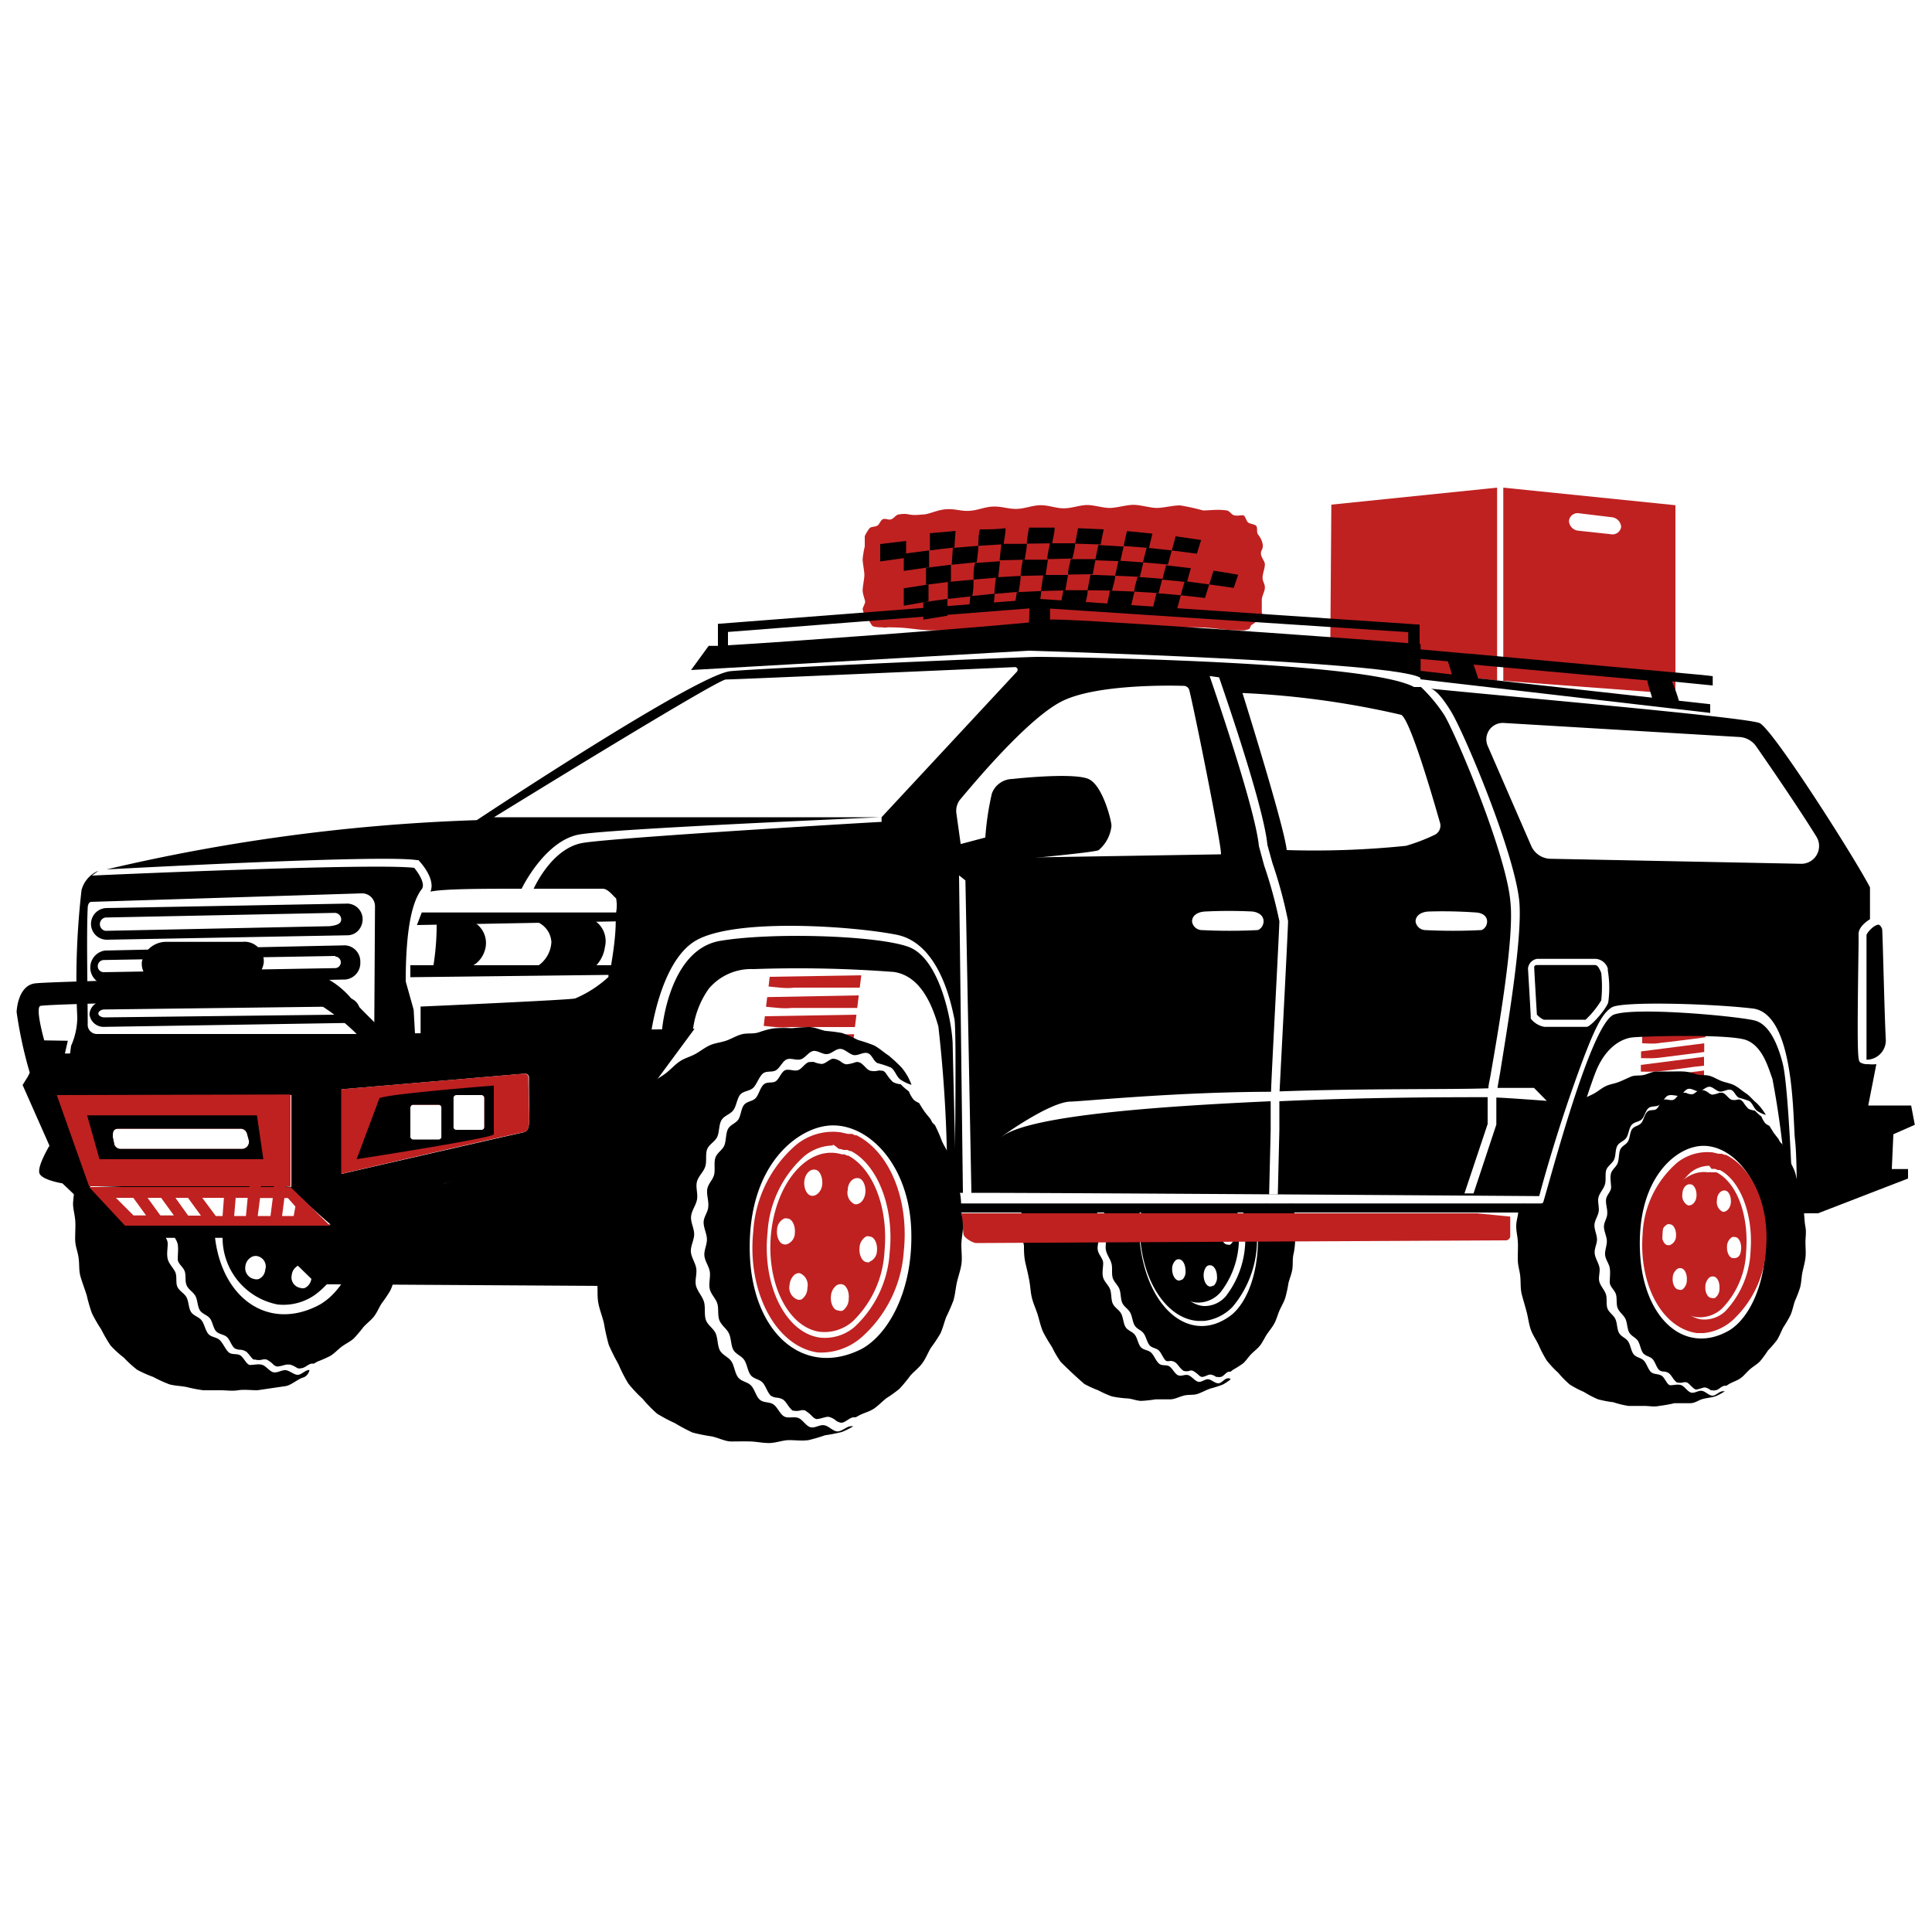 <?xml version="1.0" encoding="UTF-8"?> <svg xmlns="http://www.w3.org/2000/svg" id="Слой_1" data-name="Слой 1" viewBox="0 0 100 100"><defs><style>.cls-1{fill:#bf2121;}</style></defs><path d="M8.46,50.87l3.89.05a1.28,1.28,0,0,0,1.3-1.08h0a1,1,0,0,0-1.11-1.09H8.64a1.28,1.28,0,0,0-1.3,1.05h0A1,1,0,0,0,8.46,50.87Z"></path><path class="cls-1" d="M77.81,25.24v10h0l8.91.67V26.15Zm5.56,2.41-1.66-.18a.53.53,0,0,1-.5-.51.45.45,0,0,1,.54-.39l1.66.2a.54.54,0,0,1,.5.5A.45.45,0,0,1,83.37,27.65Z"></path><polygon class="cls-1" points="68.91 26.12 77.49 25.24 77.49 35.23 68.85 34.17 68.91 26.12"></polygon><path class="cls-1" d="M64.37,32.63c-1.31,0-1.31-.16-2.63-.16s-1.32.16-2.63.16-1.32-.16-2.63-.16-1.32.16-2.64.16-1.31-.16-2.63-.16-1.31.16-2.63.16-1.32-.16-2.63-.16a.68.68,0,0,1-.29,0c-.08,0-.45,0-.52-.09s-.09-.15-.14-.22-.18-.15-.22-.23a2.67,2.67,0,0,1-.13-.4c0-.08.13-.29.13-.38s-.13-.39-.13-.59.09-.6.09-.8-.09-.61-.09-.82a4.59,4.59,0,0,1,.11-.65c0-.14,0-.42,0-.54a2,2,0,0,1,.25-.41c.08-.09.29-.06.41-.14s.15-.28.29-.33.29.07.44,0,.22-.22.36-.24c.6-.1.41.09,1.24,0,.33,0,.72-.23,1.2-.27s.78.11,1.23.08.77-.2,1.21-.22.8.13,1.23.12.79-.18,1.22-.19.8.16,1.22.16.83-.17,1.21-.17.83.16,1.2.15.84-.16,1.2-.16.86.16,1.21.16.86-.14,1.21-.13a11.53,11.53,0,0,1,1.18.26c.37,0,.76-.07,1.21,0,.15,0,.25.21.39.25s.33,0,.46,0,.16.28.27.37.33.08.42.18,0,.33.1.45.35.51.19.8.16.53.16.74-.12.48-.12.69.12.3.12.51-.16.43-.16.65,0,.57,0,.64.11.2.08.27-.22.05-.26.11a2.91,2.91,0,0,1-.33.26c-.07,0-.09.21-.16.22A1.07,1.07,0,0,1,64.37,32.63Z"></path><path class="cls-1" d="M39.41,54.11l.06-.5,4.74-.08-.08.65h-.76c-.88,0-1.75.05-2.63,0C40.31,54.23,39.86,54.15,39.41,54.11Z"></path><path class="cls-1" d="M39.78,51.06l.06-.5,4.74-.08-.08.64-.77,0c-.87,0-1.74,0-2.62,0C40.68,51.18,40.23,51.1,39.78,51.06Z"></path><path class="cls-1" d="M39.85,50l.06-.5,4.73-.08-.07.64-.77,0c-.87,0-1.74.05-2.62,0C40.74,50.16,40.3,50.08,39.85,50Z"></path><path class="cls-1" d="M39.65,52.11l.06-.5,4.74-.09-.08.65-.76,0c-.88,0-1.75,0-2.62,0C40.55,52.22,40.11,52.15,39.65,52.11Z"></path><path class="cls-1" d="M39.53,53.1l.06-.5,4.74-.08-.08.64-.76,0c-.88,0-1.75,0-2.62,0C40.43,53.22,40,53.14,39.53,53.1Z"></path><path class="cls-1" d="M84.93,56.18v-.35l3.27-.42v.46l-.52.06c-.61.08-1.21.17-1.81.23C85.55,56.19,85.24,56.17,84.93,56.18Z"></path><path class="cls-1" d="M85,54v-.35l3.27-.42v.46l-.53.07c-.6.07-1.2.16-1.81.22C85.58,54.05,85.27,54,85,54Z"></path><path class="cls-1" d="M84.94,54.77v-.35L88.21,54v.45l-.53.07-1.81.23C85.57,54.79,85.26,54.77,84.94,54.77Z"></path><path class="cls-1" d="M84.93,55.47v-.35l3.27-.42v.46l-.53.06c-.6.08-1.2.17-1.81.23C85.56,55.48,85.25,55.47,84.93,55.47Z"></path><path d="M90.92,57.09c-.19-.15-.35-.37-.55-.5s-.38-.3-.59-.41-.44-.14-.66-.22-.42-.22-.65-.28-.45,0-.68-.08-.44-.13-.67-.14-.46,0-.69,0-.45,0-.68,0-.45.13-.67.18-.46,0-.67.09-.43.2-.64.28-.45.11-.66.21-.4.27-.6.38-.43.19-.62.32a2.5,2.5,0,0,0-.34.31,3.11,3.11,0,0,1-.22.65l-.21.47c-.08.2-.16.4-.22.6a7.06,7.06,0,0,0-.21.79,1.61,1.61,0,0,0,0,.31,2,2,0,0,1-.42,1.31.93.93,0,0,1-.94,1.05,1.08,1.08,0,0,1-.46-.11,1.15,1.15,0,0,1-.28.09c0,.08,0,.16,0,.24,0,.26-.1.52-.11.79s.06.53.08.8,0,.58,0,.94.1.59.13.92,0,.62.08.93.17.59.25.9.11.61.21.9.28.53.41.81a6.09,6.09,0,0,0,.42.8,5,5,0,0,0,.59.63,5.08,5.08,0,0,0,.61.62,5.53,5.53,0,0,0,.73.38,5,5,0,0,0,.73.38,5.84,5.84,0,0,0,.79.15,4.68,4.68,0,0,0,.78.19c.25,0,.52,0,.8,0s.52.06.79,0a7.72,7.72,0,0,0,.79-.14c.26,0,.53,0,.8,0s.44-.16.67-.22.46-.07.68-.15a2.94,2.94,0,0,0,.46-.25h-.1c-.19,0-.36.23-.54.23s-.36-.22-.55-.25-.38.14-.56.09-.33-.31-.5-.38-.4,0-.57,0-.28-.38-.45-.49-.4-.06-.55-.19-.23-.45-.38-.6-.38-.15-.52-.32-.16-.48-.29-.67-.36-.24-.47-.44-.09-.51-.19-.72-.33-.33-.41-.55,0-.53-.09-.76-.27-.4-.33-.63.06-.52,0-.76-.22-.46-.24-.71.13-.49.12-.73-.15-.51-.13-.75.19-.45.22-.69-.08-.53,0-.76.25-.39.32-.62,0-.54.07-.75.3-.33.4-.53.06-.52.17-.72.35-.24.47-.42.13-.49.27-.66.37-.15.52-.29.2-.45.35-.58.39-.06.56-.16.26-.39.43-.48.39,0,.57,0,.31-.32.5-.36.38.14.56.12.36-.23.54-.23.36.23.54.25.39-.14.57-.09.25.34.42.41a4.68,4.68,0,0,1,.53.17c.17.1.24.39.41.51a1.69,1.69,0,0,0,.45.21A2.82,2.82,0,0,0,90.92,57.09Z"></path><path d="M93.38,62.87c0-.26,0-.53-.07-.79s-.17-.49-.24-.74-.1-.52-.19-.75a7.18,7.18,0,0,0-.34-.68c-.11-.23-.18-.49-.3-.7h0a.43.43,0,0,1-.11-.12.54.54,0,0,1-.07-.13l-.25-.32-.23-.37a.74.74,0,0,1-.21-.13,1.33,1.33,0,0,1-.2-.35,2.1,2.1,0,0,1-.27-.24l-.08-.07a.9.9,0,0,1-.32-.09h0a1.92,1.92,0,0,1-.27-.34h0a.61.61,0,0,0-.15-.13l0,0a.29.29,0,0,0-.16,0,.61.61,0,0,1-.3,0,.33.33,0,0,1-.1-.06c-.12-.1-.24-.27-.37-.3H89a1.34,1.34,0,0,1-.38.1.51.51,0,0,1-.18-.09.68.68,0,0,0-.31-.15H88c-.14,0-.28.21-.42.22a.66.66,0,0,1-.32-.08h0l-.13,0h-.07c-.16,0-.28.29-.43.36s-.37-.05-.52,0-.23.37-.37.48-.36,0-.5.17-.17.43-.3.57-.34.14-.46.3-.11.45-.21.63v0c-.1.18-.31.23-.4.42s-.06.5-.14.71-.27.31-.34.52,0,.52,0,.74-.23.38-.26.62.08.5.06.74h0c0,.23-.17.43-.17.67s.14.49.15.73-.11.49-.09.73.2.45.24.68,0,.52,0,.74.25.4.32.62,0,.53.1.74.29.33.39.53.09.52.2.71.32.25.44.42.15.49.28.65.35.16.49.31.2.45.35.57l0,0a.37.37,0,0,0,.2.07h0a.54.54,0,0,1,.28.08c.13.09.23.31.35.42a.2.2,0,0,0,.07.06.65.65,0,0,0,.34,0,.47.47,0,0,1,.17,0c.12.05.22.19.33.28a.42.42,0,0,0,.14.09c.14,0,.28-.07.42-.1h0a.27.27,0,0,1,.09,0,.7.7,0,0,1,.27.14h0l.08,0a.28.28,0,0,0,.15,0c.16,0,.31-.21.47-.23a.16.16,0,0,1,.1,0l.14-.09c.19-.11.4-.17.58-.29s.33-.32.5-.47.36-.25.52-.41a6,6,0,0,0,.42-.57,5.82,5.82,0,0,0,.46-.53c.13-.2.22-.45.33-.66a6.5,6.5,0,0,0,.37-.63c.1-.22.15-.49.23-.73a6.71,6.71,0,0,0,.27-.7c.07-.25.07-.53.12-.78s.13-.51.16-.77,0-.53,0-.8.05-.52,0-.79S93.41,63.14,93.38,62.87Zm-2,1c.1,2.56-.86,4.39-1.89,5-2.28,1.3-4.42-.61-4.6-4-.19-3.65,1.62-5.23,2.8-5.5C89.34,58.94,91.27,60.79,91.4,63.86Z"></path><path class="cls-1" d="M88.85,60.68l0,0-.1,0-.06,0h-.08a.73.73,0,0,0-.2,0c-1.29-.19-2.46,1.34-2.62,3.41s.75,3.9,2,4.08a1.67,1.67,0,0,0,1.35-.45s0,0,0,0a4.44,4.44,0,0,0,1.24-2.94C90.53,62.81,89.86,61.2,88.85,60.68Zm-2.43,3.77h-.08c-.2,0-.34-.3-.32-.6a.52.52,0,0,1,.29-.48.16.16,0,0,1,.12,0c.2,0,.34.3.32.6A.5.5,0,0,1,86.42,64.45Zm.65,2.3a.25.25,0,0,1-.17,0c-.2,0-.35-.3-.32-.61a.56.56,0,0,1,.18-.41.25.25,0,0,1,.22-.09c.21,0,.35.3.33.61A.59.59,0,0,1,87.07,66.75Zm.3-4.36h0a.56.56,0,0,1-.29-.59c0-.3.2-.53.41-.5h0c.2,0,.34.3.32.61S87.58,62.42,87.37,62.39Zm1.4,4.79a.31.31,0,0,1-.18,0c-.2,0-.35-.3-.32-.61a.64.64,0,0,1,.17-.41.27.27,0,0,1,.23-.09c.21,0,.35.3.33.61A.58.58,0,0,1,88.77,67.18Zm.39-4.46h0a.56.56,0,0,1-.29-.6c0-.3.2-.52.4-.5h0c.2,0,.34.3.32.61S89.36,62.75,89.16,62.72Zm.65,2.4h-.1c-.2,0-.34-.3-.32-.61a.57.57,0,0,1,.27-.48.32.32,0,0,1,.14,0c.2,0,.34.3.32.61S90,65.09,89.81,65.12Z"></path><path class="cls-1" d="M88.18,69l-.35,0c-1.79-.25-3-2.48-2.81-5.09a5.19,5.19,0,0,1,1.8-3.74,2.52,2.52,0,0,1,1.84-.52l.29.07a.08.08,0,0,1,.06,0h0l.12,0,.12.05.07,0h0c1.41.68,2.27,2.68,2.09,4.86a5.41,5.41,0,0,1-1.63,3.61l0,0,0,0A2.64,2.64,0,0,1,88.18,69Zm1.53-.66h0Zm-1.24-8a1.55,1.55,0,0,0-1,.38,4.68,4.68,0,0,0-1.42,3.24c-.16,2.16.77,4.15,2,4.33a1.58,1.58,0,0,0,1.25-.42l0,0a4.8,4.8,0,0,0,1.31-3.14c.14-1.87-.53-3.62-1.59-4.17l0,0-.11,0-.14-.06-.18,0Zm.18.06Z"></path><path d="M49.06,31c0-.3,0-.59,0-.88L50.39,30c0,.29,0,.57-.07.86Z"></path><path d="M51.47,30.74c0-.29.05-.57.08-.86l1.28-.07c0,.27-.07.55-.1.82Z"></path><path d="M53.88,30.59l.12-.83,1.28,0c-.05.27-.09.54-.14.8Z"></path><path d="M56.29,30.55l.15-.8,1.28.05c0,.25-.11.51-.16.77Z"></path><path d="M58.71,30.62c0-.25.11-.5.17-.76l1.28.1c-.06.25-.13.5-.19.74Z"></path><path d="M61.11,30.81l.21-.73,1.27.17-.22.7Z"></path><path d="M47.79,32.07l0-.89c.42-.07.83-.13,1.25-.18,0,.29,0,.58,0,.87Z"></path><path d="M50.15,31.73c0-.29.05-.58.07-.87l1.26-.13c0,.29-.06.57-.08.85C51,31.62,50.57,31.67,50.15,31.73Z"></path><path d="M52.53,31.49c0-.28.06-.56.1-.84l1.26-.06c0,.27-.08.54-.11.81Z"></path><path d="M54.91,31.37c0-.28.09-.55.13-.82H56.3c0,.26-.09.52-.14.79C55.74,31.34,55.33,31.35,54.91,31.37Z"></path><path d="M57.29,31.35c.06-.26.11-.52.16-.78l1.27.05-.18.76Z"></path><path d="M59.67,31.45c.07-.25.13-.5.19-.75l1.26.11c-.07.25-.13.49-.2.73Z"></path><path d="M50.39,30c0-.29,0-.57.07-.86l1.3-.09-.09.84Z"></path><path d="M52.83,29.81c0-.28.07-.56.11-.84l1.3,0-.12.81Z"></path><path d="M55.28,29.74c0-.26.09-.53.14-.8q.64,0,1.29,0l-.15.78Z"></path><path d="M57.72,29.8c.06-.26.11-.52.17-.78l1.29.09-.18.75C58.58,29.84,58.15,29.81,57.72,29.8Z"></path><path d="M60.16,30c.06-.24.13-.49.2-.74l1.28.15c-.07.24-.14.48-.2.72Z"></path><path d="M62.59,30.25c.07-.24.15-.48.22-.71.43.06.85.13,1.28.21-.08.23-.16.45-.23.68Z"></path><path d="M47.93,30.27c0-.29,0-.59,0-.88l1.29-.16c0,.29,0,.58,0,.87Z"></path><path d="M46.78,29.55l0-.89,1.31-.17c0,.29,0,.58,0,.87Z"></path><path d="M45.56,29.06c0-.3,0-.6,0-.9L46.9,28c0,.29,0,.58,0,.87Z"></path><path d="M46.78,31.35c0-.3,0-.6,0-.9l1.28-.2c0,.3,0,.59,0,.88Z"></path><path d="M49.26,29.23l.06-.87,1.32-.11c0,.29-.06.57-.08.85Z"></path><path d="M51.74,29l.09-.85,1.32,0c0,.27-.08.55-.11.82Z"></path><path d="M54.21,28.94c0-.27.09-.54.13-.82l1.31,0c0,.26-.09.53-.14.79Z"></path><path d="M56.69,29c.05-.27.1-.53.16-.79l1.31.08c-.06.25-.12.51-.17.76Z"></path><path d="M59.16,29.11c.06-.25.12-.5.19-.76l1.3.14c-.07.25-.13.49-.2.73Z"></path><path d="M48.13,28.49c0-.3,0-.59,0-.89l1.33-.12-.06.86C49,28.38,48.57,28.43,48.13,28.49Z"></path><path d="M50.64,28.25c0-.28,0-.57.08-.85.44,0,.88,0,1.33-.06,0,.27-.07.55-.1.83Z"></path><path d="M53.15,28.14c0-.28.07-.55.11-.83h1.33c0,.27-.09.54-.13.81Z"></path><path d="M55.65,28.14l.15-.8,1.33.06c-.06.26-.11.52-.16.78Z"></path><path d="M58.16,28.26c.05-.26.11-.51.17-.77l1.32.13-.18.74Z"></path><path d="M60.65,28.49c.07-.24.14-.49.2-.73l1.32.19c-.07.23-.15.47-.22.71Z"></path><path d="M16,70.91c-.2,0-.39.25-.59.25s-.42-.22-.62-.24-.43.15-.63.11-.38-.31-.57-.38-.45,0-.64,0-.33-.39-.52-.5-.45,0-.62-.18-.27-.45-.44-.61-.44-.14-.59-.32-.2-.5-.34-.69-.42-.24-.55-.44-.12-.53-.23-.75-.38-.33-.48-.56,0-.55-.12-.78-.32-.41-.38-.66,0-.54,0-.79-.21-.41-.27-.63H7.64a2.2,2.2,0,0,1-.36,0,2,2,0,0,1-1.34-.47l-.25-.12A1.82,1.82,0,0,1,5,62.52a1.88,1.88,0,0,1-.56-.69,1.92,1.92,0,0,1-.56-.36,7.35,7.35,0,0,0-.1.82c0,.27.08.54.11.83s0,.6,0,1,.13.62.18,1,0,.64.11,1,.21.61.31.93a8.14,8.14,0,0,0,.27.93,7.74,7.74,0,0,0,.48.83,7.74,7.74,0,0,0,.48.83,5.22,5.22,0,0,0,.69.63,5.93,5.93,0,0,0,.69.63,6.31,6.31,0,0,0,.83.37,7,7,0,0,0,.83.38c.28.08.58.08.89.14a7.62,7.62,0,0,0,.88.17c.28,0,.58,0,.89,0s.59.05.9,0,.68,0,1,0l1.49-.22c.26-.05.63-.37.88-.44S16.05,70.9,16,70.91Z"></path><path d="M21.16,62.27a7.4,7.4,0,0,0-.13-.8V61.4l-.18.07c.29-.1-.36.25-.44.29a5,5,0,0,1-.62.29,9.41,9.41,0,0,1-1.09.82c0,2.42-1.12,4.15-2.27,4.72-2.69,1.35-5.16-.57-5.34-4-.72,0-1.44.06-2.16.12h0c0,.25.23.46.27.7s0,.52,0,.76.28.4.36.63,0,.53.11.75.34.33.45.54.1.52.22.72.38.25.52.42.17.5.32.67.4.16.56.3.24.46.41.59l0,0a.61.61,0,0,0,.24.07h0a.69.69,0,0,1,.32.08c.15.09.26.31.41.43l.08,0a.73.73,0,0,0,.39,0,.5.5,0,0,1,.21,0,1.34,1.34,0,0,1,.37.28.44.44,0,0,0,.17.08c.16,0,.33-.07.49-.1H15a1,1,0,0,1,.32.14h0l.09.05a.33.33,0,0,0,.17,0c.19,0,.37-.22.56-.24h.11l.17-.1a7,7,0,0,0,.68-.3c.21-.13.39-.33.59-.48s.43-.25.62-.42a7.08,7.08,0,0,0,.5-.59c.17-.19.38-.34.54-.54s.26-.46.4-.68a7.4,7.4,0,0,0,.44-.65c.12-.23.18-.5.28-.75s.24-.47.32-.72.09-.54.15-.8.16-.51.2-.78,0-.54,0-.82A7,7,0,0,0,21.16,62.27Z"></path><path d="M17.73,63.71a1.08,1.08,0,0,1,0,.18.53.53,0,0,1-.05.18.52.52,0,0,1-.4.35h-.13a.49.49,0,0,1-.41-.36.7.7,0,0,1,0-.29v0a2.26,2.26,0,0,1-.37-.11H15c-.8,0-1.6.07-2.41,0l-.1,0h-.1l-.13,0h-.18a2.64,2.64,0,0,1-.56-.11,4.13,4.13,0,0,0,0,.5,3.52,3.52,0,0,0,2.85,3.47,2.84,2.84,0,0,0,1.92-.49l0,0a4.34,4.34,0,0,0,1.75-3l0-.22a1.55,1.55,0,0,0,0-.22A2.83,2.83,0,0,1,17.73,63.71Zm-4,2a.58.58,0,0,1-.33.49.43.43,0,0,1-.25,0,.57.57,0,0,1-.45-.65.61.61,0,0,1,.26-.45.46.46,0,0,1,.32-.09A.55.55,0,0,1,13.74,65.69Zm2.39.46a.62.62,0,0,1-.33.49.37.37,0,0,1-.25,0A.55.55,0,0,1,15.1,66a.61.61,0,0,1,.25-.44.48.48,0,0,1,.33-.1A.57.57,0,0,1,16.13,66.15Z"></path><path d="M63.56,71.34c-.17,0-.32.25-.49.26s-.36-.19-.53-.21-.35.17-.52.13-.34-.28-.51-.34-.37.08-.54,0-.29-.36-.45-.46-.38,0-.54-.15-.25-.42-.4-.56-.37-.12-.52-.27-.18-.47-.32-.65-.36-.21-.48-.4-.12-.5-.23-.7-.33-.3-.43-.51-.06-.52-.14-.74-.29-.38-.36-.61,0-.51,0-.75-.24-.43-.28-.68.08-.5.06-.74-.18-.48-.19-.72.14-.46.15-.7a.48.48,0,0,0,0-.12l-.63,0c-.33,0-.65,0-1-.08a.86.86,0,0,1-.49.13h-.07a4.81,4.81,0,0,1-.54.16,1.17,1.17,0,0,1-.76-.1.49.49,0,0,1-.18-.14,1.42,1.42,0,0,1-.3,0c0,.17,0,.34,0,.51s0,.52,0,.79a7.46,7.46,0,0,0,.13.78c0,.26,0,.58.08.92s.14.58.2.91.06.61.14.91.21.57.3.87.15.6.28.88a8.42,8.42,0,0,0,.45.76,5.35,5.35,0,0,0,.45.77,24.66,24.66,0,0,0,1.22,1.14,5.26,5.26,0,0,0,.72.33,5.23,5.23,0,0,0,.72.32,5.67,5.67,0,0,0,.75.1c.24,0,.49.12.75.13a6.85,6.85,0,0,0,.75-.08c.24,0,.5,0,.75,0s.48-.14.74-.2.49,0,.74-.1.41-.19.61-.26a5.8,5.8,0,0,0,.63-.2,2.36,2.36,0,0,0,.42-.28A.17.17,0,0,0,63.56,71.34Z"></path><path d="M67,62.73a3.15,3.15,0,0,0-.09-.42l-.09,0a7.94,7.94,0,0,1-1.29,0h0a2.36,2.36,0,0,1-.58.15c0,.19.07.39.1.6.29,2.52-.47,4.4-1.39,5.06-2,1.45-4.21-.29-4.64-3.64a9.11,9.11,0,0,1,0-2.07H57.17a.76.76,0,0,1,0,.21h0c0,.24-.13.45-.11.69s.16.47.19.7-.06.49,0,.73.22.43.28.66,0,.51.06.73.27.38.35.59.06.52.15.72.3.3.41.5.12.5.24.68.32.22.45.39.18.47.31.62.34.14.48.27.23.43.38.54l0,0a.35.35,0,0,0,.2,0h0a.48.48,0,0,1,.26.07c.13.08.24.29.37.39l.06.05a.5.5,0,0,0,.32,0,.32.32,0,0,1,.17,0,1.44,1.44,0,0,1,.33.25.31.31,0,0,0,.14.07c.13,0,.26-.09.39-.12h.08a.64.64,0,0,1,.27.12h0l.08,0a.33.33,0,0,0,.14,0c.15,0,.27-.24.43-.27h.09l.13-.1a5.69,5.69,0,0,0,.52-.33c.16-.14.28-.34.43-.49s.33-.28.46-.45.23-.4.36-.59.27-.35.38-.56.17-.46.27-.68.22-.41.29-.64a6.24,6.24,0,0,0,.16-.75c.06-.24.16-.46.2-.71s0-.52.06-.78.08-.51.09-.77,0-.53-.07-.79S67,63,67,62.73Z"></path><path d="M63.72,62.41c-1.3,0-2.61,0-3.91,0a5.76,5.76,0,0,0-.1,1.12c0,2.06,1,3.8,2.23,3.89a1.53,1.53,0,0,0,1.24-.54l0,0a4.52,4.52,0,0,0,.94-3A6,6,0,0,0,64,62.45ZM60.39,64h-.07c-.2,0-.35-.27-.35-.57a.53.53,0,0,1,.23-.5.14.14,0,0,1,.11,0c.19,0,.35.27.35.58A.51.51,0,0,1,60.39,64Zm.79,2.22a.25.25,0,0,1-.16.06c-.19,0-.35-.28-.35-.58a.59.59,0,0,1,.14-.42.23.23,0,0,1,.21-.1c.19,0,.34.27.34.57A.56.56,0,0,1,61.18,66.25Zm1.63.31a.27.27,0,0,1-.17.06c-.19,0-.34-.28-.34-.58a.75.75,0,0,1,.12-.42.25.25,0,0,1,.22-.1c.19,0,.35.27.35.57A.59.59,0,0,1,62.81,66.56Zm.82-2.11a.14.14,0,0,1-.09,0c-.19,0-.35-.27-.35-.57a.56.56,0,0,1,.22-.5l.12,0c.2,0,.35.28.35.58A.52.52,0,0,1,63.63,64.45Z"></path><path d="M64.3,62.49a6.33,6.33,0,0,1,.15,1.4,4.83,4.83,0,0,1-1,3.2l0,0a1.45,1.45,0,0,1-1.15.51c-1.21-.09-2.24-2-2.25-4.14a7.37,7.37,0,0,1,.08-1.07h-1A6.74,6.74,0,0,0,59,63.54c0,2.6,1.33,4.72,3,4.83h.34a2.43,2.43,0,0,0,1.46-.73l0,0s0,0,0,0a5.41,5.41,0,0,0,1.26-3.69A6.57,6.57,0,0,0,65,62.47,4.18,4.18,0,0,1,64.3,62.49Z"></path><path d="M63.78,67.6Z"></path><path d="M49.49,43.75l1.51-.4a14.41,14.41,0,0,1,.34-2.28,1.15,1.15,0,0,1,1.06-.75c.52-.06,3.21-.32,3.94,0s1.19,2.15,1.19,2.43A1.91,1.91,0,0,1,56.87,44c-.16.13-5,.56-5,.56l-.23.75H49.77Z"></path><path d="M98,58.71l1.11-.49-.19-1H96.7l.42-2.14a1.86,1.86,0,0,1-.43,0A.7.7,0,0,1,96.3,55c-.14-.1-.19-.13-.1-6.13v-.53c0-.39.49-.7.59-.76l0,0V45.93c-.8-1.55-5.1-8.3-5.73-8.51C90.17,37.1,77.47,36,74,35.64c.28,0,.71.54,1.09,1.16.69,1.11,3.31,7.34,3.55,9.87.17,1.9-.64,6.62-1,8.89-.05.28-.1.55-.13.75.27,0,1.89,0,1.89,0l.66.67s-2.26-.17-2.61-.17c0,0,0,1.36,0,1.4v0l-1.18,3.56-.47,0L77,58.18c0-.19,0-1.29,0-1.39-1.9,0-6.22,0-10.78.21v1.48l-.08,3.33h-.45l.08-3.32V57c-6,.27-12.24.74-13.81,1.76l-.12.08c.09-.08,2.43-1.75,3.52-1.82.58,0,5.38-.5,10.43-.51,0-.49.43-8.42.43-8.83a23.66,23.66,0,0,0-.79-2.89l-.27-1c-.19-2-2.53-8.73-2.55-8.8l.49.07c.09.28,2.3,6.58,2.5,8.67l.26.94a23.24,23.24,0,0,1,.81,3c0,.42-.4,8-.44,8.82,4.44-.16,9-.09,10.81-.16,0-.19.08-.46.14-.85.39-2.25,1.2-6.92,1-8.77C78,44.3,75.41,38.1,74.75,37a8.19,8.19,0,0,0-1.2-1.44l-.36,0C70.67,34.19,54.47,34,53.72,34s-14.14.57-15.91.74-13.13,7.71-13.13,7.71A97.05,97.05,0,0,0,5.52,45c2.11-.11,14.35-.76,16.06-.48h.08l.05.06c.1.1.84.94.57,1.57C23,46,25,46,27,46c.05-.11,1.24-2.51,3-2.81s15-.86,15.57-.89h-20s11.55-7.13,12-7.13,12.71-.54,14.95-.64a.14.14,0,0,1,.11.24l-7,7.53,0,.24c-.14,0-13.84.81-15.47,1.09S27.63,46,27.62,46c1.85,0,3.47,0,3.58,0,.27,0,.54.38.69.5a2,2,0,0,1,0,.73l-10.06,0-.25.65,10.29-.19c0,.75-.14,1.68-.24,2.27l-10.39,0,0,.62,10.25-.12a.38.38,0,0,1,0,.11,5.94,5.94,0,0,1-1.72,1.11c-.3.08-8,.42-8,.42l0,1.4-.29,0-.07-1.24L21,50.8c0-2.94.39-4.21.83-4.78.2-.26-.15-.81-.39-1.1-2.1-.26-16.53.39-16.68.4l.34-.25,0,0a1.49,1.49,0,0,0-.88,1A40.88,40.88,0,0,0,4,52.66a3.66,3.66,0,0,1-.32,1.47l-.16,1.18L18,55.2l1.68-1.41,14-.19s.47-3.86,2.36-4.93c2.06-1.16,8.07-.74,10.36-.29s2.87,3.78,3,4.36,0,9,0,9h.44l-.2-16.43.33.26.31,16.17c5,0,29.39.17,29.39.17s.67-2.58,1.76-5.67,1.49-3.78,2-4.1,5.09-.2,7.29.06S92.79,58,92.91,59,93,62.8,93,62.8H94.1L98.76,61v-.49h-.84ZM76.4,47.23c.79.06.64.79.28.91a28.74,28.74,0,0,1-2.94,0,.52.52,0,0,1-.47-.44c0-.33.31-.5.67-.52A24.53,24.53,0,0,1,76.4,47.23ZM72.53,37c.47.28,1.62,4.24,2,5.57a.53.53,0,0,1-.29.65,9.6,9.6,0,0,1-1.47.56A46.42,46.42,0,0,1,66.6,44c-.13-1.25-2.29-8.13-2.29-8.13A45.21,45.21,0,0,1,72.53,37ZM19.37,53.52H5A.48.48,0,0,1,4.54,53c0-1.28-.07-4.73,0-6,0-.19.08-.32.19-.32l14-.44a.67.67,0,0,1,.68.67Zm45.74-5.38a28.75,28.75,0,0,1-2.94,0,.52.52,0,0,1-.47-.44c0-.33.31-.5.67-.52a24.53,24.53,0,0,1,2.46,0C65.62,47.29,65.47,48,65.11,48.14Zm-15.28-3.7-.33-2.36a.94.94,0,0,1,.2-.7c.84-1,3.59-4.28,5.32-5.11s5.32-.8,6.25-.77a.3.3,0,0,1,.29.23c.29,1.16,1.76,8.48,1.63,8.49Zm33.42,7.39c0,.26-.89,1.32-1.13,1.32H79.94a1.15,1.15,0,0,1-.71-.43l0,0v-.06c0-.25-.14-2.44-.14-2.53s.08-.42.46-.5c.1,0,.74,0,2.55,0h.5a.71.71,0,0,1,.62.5l0,.1A5.45,5.45,0,0,1,83.25,51.83Zm10-7.12-13-.26a1.11,1.11,0,0,1-1-.68L77,38.6a.85.85,0,0,1,.83-1.18l12.24.73a1.14,1.14,0,0,1,.8.44c.58.83,2.16,3.12,3.15,4.72A.92.92,0,0,1,93.26,44.71Z"></path><path d="M28.19,47.4c.14,0,.22.06.35,0l.35,0a4.28,4.28,0,0,1,.63,0,3.34,3.34,0,0,1,1.05.14,1.27,1.27,0,0,1,.74,1.48,1.74,1.74,0,0,1-.72,1.19c-.14.07-.31-.06-.47,0a2.11,2.11,0,0,1-.51.12,3.53,3.53,0,0,1-1.18,0l-.32-.07a2.35,2.35,0,0,1-.35-.11h-.22a1.58,1.58,0,0,0,1-1.39,1.2,1.2,0,0,0-1.16-1.13Z"></path><path d="M23,47.59l.26-.07.23,0a3.16,3.16,0,0,1,.44,0,1.69,1.69,0,0,1,.69.27A1.24,1.24,0,0,1,25.14,49a1.41,1.41,0,0,1-.26.62,1.42,1.42,0,0,1-.24.25,1.92,1.92,0,0,1-.31.18,1.35,1.35,0,0,1-.34.11l-.39,0a1.64,1.64,0,0,1-.42-.06L23,50,22.73,50h-.3a13.36,13.36,0,0,0,.17-2.36Z"></path><path d="M17.34,47.25a.34.34,0,0,1,.32.34c0,.18-.14.3-.61.35l-11.59.24h0a.35.35,0,0,1,0-.69l11.88-.24h0m.66-.48h0L5.53,47a.82.82,0,0,0,0,1.64h0L18,48.41a.78.78,0,0,0,.55-.25.9.9,0,0,0,.22-.59.81.81,0,0,0-.78-.8Z"></path><path d="M17.34,49.51a.3.3,0,1,1,0,.6l-11.95.21h0A.31.31,0,0,1,5.06,50a.32.32,0,0,1,.31-.31l12-.21h0m.51-.55h0l-12.45.27a.89.89,0,0,0,0,1.76h0l12.45-.26a.86.86,0,0,0,.77-.9.84.84,0,0,0-.78-.87Z"></path><path d="M17.41,52.1c.17,0,.31.09.32.21s-.14.2-.32.21l-12,.14h0c-.17,0-.32-.09-.32-.2s.14-.21.32-.21l12-.15h0m.44-.48h0l-12.45.2a.73.73,0,0,0-.77.68.74.74,0,0,0,.78.65h0l12.45-.2a.83.83,0,0,0,.55-.2.63.63,0,0,0,.22-.47.74.74,0,0,0-.78-.65Z"></path><path d="M92.76,61.36s-.19-5-.47-6.24c-.17-.7-.59-2.08-1.47-2.3s-6.1-.71-7.27-.31-3.21,8.18-3.69,9.78l-30.35,0s-.18-7.17-.2-8.23S48.68,49.59,47,49s-7.08-.75-9.73-.3-3,4.58-3,4.58l1.6,0a4.64,4.64,0,0,1,.82-2.11A2.87,2.87,0,0,1,39,50.16a65.12,65.12,0,0,1,7.28.15c1.28.2,1.92,1.51,2.29,2.82a71.5,71.5,0,0,1,.45,9.16h0v.47s30.82,0,31.05,0,2-6,2.54-7.32S84,53.76,84.46,53.7s5.08-.2,5.94.14,1.14,1.48,1.34,2a46.54,46.54,0,0,1,.71,5.52Z"></path><path d="M82.83,50.24c-.1-.2-.16-.29-.28-.29h-.5c-.7,0-2.33,0-2.48,0s-.16.07-.16.13.08,1.48.14,2.44c.12.12.29.26.39.26h2.13a4.77,4.77,0,0,0,.81-1,6.86,6.86,0,0,0,0-1.42S82.85,50.29,82.83,50.24Z"></path><path d="M97.42,48.1a.39.39,0,0,0-.17-.24c-.28,0-.64.46-.64.54s0,.23,0,.53c0,3.31,0,5.41,0,5.92a1,1,0,0,0,1-1C97.53,52.29,97.45,48.32,97.42,48.1Z"></path><path d="M88.65,35.48V35l-.5-.06h0L76,33.83h-.07l-2.43-.22,0-.06H73v.51l1.94.17c.07.2.14.44.21.68l-1.63-.19,0,.44,15,1.74,0-.45-1.62-.18a8.46,8.46,0,0,0-.36-1Zm-3.14.63-9-1c-.07-.21-.15-.47-.24-.71l9,.82C85.27,35.35,85.4,35.72,85.51,36.11Z"></path><path d="M73.48,33.33v-1L53.8,31v0L37.16,32.29v1.14l-.48,0-.91,1.25,17.49-1s19.07.55,20.27,1.41V33.34ZM53.26,32.22c-3.19.31-12.51,1-15.58,1.18l0-.69,15.61-1.22Zm1.09-.14V31.5l18.54,1.22,0,.57C69.51,33,54.33,31.93,54.35,32.08Z"></path><polygon points="32.83 66.57 16.4 66.47 13.63 63.77 19.37 63.39 22.98 61.25 32.2 58.52 32.83 66.57"></polygon><path class="cls-1" d="M49.77,62.8H76.45l1.72.17v1a.23.23,0,0,1-.23.23l-27.41.14c-.18,0-.65-.28-.66-.46l-.08-.65C49.79,63.07,49.77,62.8,49.77,62.8Z"></path><path d="M20,53.51c-.64-.61-1.4-1.36-1.82-1.83a4.38,4.38,0,0,0-1.56-1.18s-13.9.28-14.81.4S.86,52.38.86,52.38a22,22,0,0,0,.68,3.14l-.09.19-.28.45L2.56,59.3s-.67,1.11-.51,1.45,1.18.5,1.18.5l.6.57,2.32,2.25H19l2.16-1.53L23,61.25l8.52-2,4.43-6Zm-17.71.34s-.47-1.65-.21-1.78,13.6-.37,14.17-.25A11.21,11.21,0,0,1,19,54.09l-.71.37-14.93.07.15-.66Zm.68,2.83H15.08s0,3.62,0,4.75L4.5,60.76Zm3.53,6.71-1.86-2,10.65.32c.49.52,1.82,1.67,1.82,1.67Zm20.61-4.78c-.82.17-9.42,2.15-9.42,2.15V56.38l9.48-.81a.2.2,0,0,1,.21.2C27.37,58.1,27.52,58.52,27.08,58.61Z"></path><path class="cls-1" d="M2.94,56.68,4.61,61.4l10.43,0c0-1.13,0-4.75,0-4.75Zm3.2,1.74h6.3a.35.35,0,0,1,.35.27l.09.33a.37.37,0,0,1-.35.45H6.25a.35.35,0,0,1-.33-.22l-.08-.38C5.79,58.6,5.87,58.42,6.14,58.42Z"></path><path class="cls-1" d="M27.35,55.77a.2.2,0,0,0-.21-.2l-9.48.81v4.38s8.6-2,9.42-2.15C27.52,58.52,27.37,58.1,27.35,55.77Zm-6.11,3.11V57.32a.15.15,0,0,1,.14-.14h1.33a.15.15,0,0,1,.14.14v1.56a.15.15,0,0,1-.14.14H21.38A.15.15,0,0,1,21.24,58.88Zm3.83-.51a.15.15,0,0,1-.14.15H23.61a.15.15,0,0,1-.14-.15V56.83a.15.15,0,0,1,.14-.15h1.32a.15.15,0,0,1,.14.15Z"></path><path d="M47.18,56.15a2,2,0,0,1-.57-.27c-.21-.14-.29-.51-.51-.63a5.25,5.25,0,0,0-.67-.22c-.22-.09-.29-.45-.52-.52s-.49.14-.72.1-.45-.31-.69-.32-.45.25-.69.27-.49-.2-.72-.16-.41.36-.64.43-.5-.08-.72,0-.36.45-.57.57-.51,0-.7.19-.29.53-.47.71-.5.16-.67.35-.2.59-.36.81-.46.27-.61.51-.11.63-.23.88-.42.38-.52.64,0,.65-.11.93-.35.47-.42.76.07.64,0,.94-.27.54-.3.84.16.62.16.92-.19.61-.17.91.24.58.28.88-.1.64,0,.93.32.51.4.79,0,.67.1.94.38.42.5.68.09.66.23.9.44.33.59.56.18.62.35.83.47.22.66.41.26.57.46.74.49.1.7.24.34.5.55.62.5,0,.73.08.4.41.63.48.48-.14.72-.1.45.31.68.32.46-.25.7-.27h.13a3.36,3.36,0,0,1-.6.3,8.36,8.36,0,0,1-.87.17,8.29,8.29,0,0,1-.85.25c-.35.05-.69,0-1,0s-.68.14-1,.15-.69-.07-1-.08-.69,0-1,0-.67-.19-1-.26a9.82,9.82,0,0,1-1-.2,8.93,8.93,0,0,1-.92-.49,8,8,0,0,1-.92-.49,6.8,6.8,0,0,1-.75-.77,6.81,6.81,0,0,1-.74-.79,7.84,7.84,0,0,1-.51-1,10.52,10.52,0,0,1-.5-1,10.66,10.66,0,0,1-.25-1.12c-.09-.38-.24-.73-.3-1.1s0-.79-.07-1.16-.13-.78-.15-1.14,0-.83,0-1.16-.09-.66-.08-1,.11-.65.15-1,0-.67.11-1,.24-.6.34-.9.16-.64.29-.93a9.29,9.29,0,0,1,.51-.81c.16-.27.27-.58.46-.84s.43-.43.64-.67.37-.51.59-.72.5-.34.74-.53.44-.42.69-.59.54-.24.8-.38.5-.34.77-.46.57-.14.85-.24.53-.26.81-.33.58,0,.87-.1.56-.18.85-.21a8.44,8.44,0,0,1,.87,0,8.67,8.67,0,0,1,.87-.06c.29,0,.57.14.86.2a7.76,7.76,0,0,1,.86.11,7.54,7.54,0,0,1,.82.36,8.09,8.09,0,0,1,.83.28c.27.14.5.36.75.52a8.05,8.05,0,0,1,.68.63A3,3,0,0,1,47.18,56.15Z"></path><path d="M49.75,62.66c0-.31,0-.64-.07-.95s-.19-.59-.27-.89-.12-.63-.23-.92-.29-.54-.42-.82a8.08,8.08,0,0,0-.37-.85h0a.93.93,0,0,1-.14-.14l-.09-.17c-.1-.13-.21-.25-.31-.39s-.19-.29-.28-.44a1,1,0,0,1-.28-.17,1.54,1.54,0,0,1-.24-.42c-.12-.1-.23-.18-.34-.29l-.09-.09a1,1,0,0,1-.41-.12h0a2.36,2.36,0,0,1-.33-.41h0a.48.48,0,0,0-.18-.17l-.07,0a.44.44,0,0,0-.2,0,.85.85,0,0,1-.39,0,.56.56,0,0,1-.13-.07c-.15-.13-.29-.33-.46-.37a.33.33,0,0,0-.17,0,1.75,1.75,0,0,1-.48.11.64.64,0,0,1-.24-.11.85.85,0,0,0-.4-.18h-.07c-.18.05-.36.25-.55.27a1.29,1.29,0,0,1-.41-.1h0a.47.47,0,0,0-.16,0h-.09c-.21.05-.37.35-.57.42s-.46-.07-.66,0-.31.44-.49.57-.47,0-.65.19-.24.52-.4.69-.45.16-.6.35-.16.54-.29.75c0,0,0,0,0,0-.14.21-.42.27-.54.5s-.09.61-.19.85-.37.37-.46.63,0,.62-.07.89-.3.45-.35.73.08.62.05.9h0c0,.28-.23.52-.24.81s.16.59.17.88-.16.58-.13.87.24.55.28.83-.07.62,0,.9.31.48.39.75,0,.63.12.89.36.4.48.65.1.62.23.85.41.3.56.52.18.59.34.79.44.2.61.38.26.54.44.69l0,0a.8.8,0,0,0,.26.09h0a.84.84,0,0,1,.36.1c.16.11.28.38.44.52A.27.27,0,0,0,41,73a.81.81,0,0,0,.44,0,.53.53,0,0,1,.22,0,1.85,1.85,0,0,1,.41.34.58.58,0,0,0,.18.11c.18,0,.36-.08.54-.11h0a.24.24,0,0,1,.12,0,.9.9,0,0,1,.35.18h0a.21.21,0,0,0,.1.06.43.43,0,0,0,.18.06c.21,0,.41-.25.62-.28h.13l.18-.1c.25-.13.52-.19.75-.34s.44-.38.66-.55a6.51,6.51,0,0,0,.68-.49,7.5,7.5,0,0,0,.56-.68c.2-.22.43-.39.61-.63s.29-.53.44-.79a8.14,8.14,0,0,0,.5-.75c.13-.27.2-.59.31-.87a9.1,9.1,0,0,0,.37-.85c.09-.3.11-.63.18-.94s.18-.6.23-.92,0-.64,0-1,.08-.63.08-.95S49.79,63,49.75,62.66Zm-2.58,1.16c.06,3.08-1.23,5.27-2.57,6-3,1.52-5.66-.82-5.79-4.93-.13-4.4,2.24-6.27,3.76-6.58C44.68,57.85,47.11,60.11,47.17,63.82Z"></path><path class="cls-1" d="M43.9,59.81l-.06,0-.13-.06-.08,0-.05,0,0,0a2,2,0,0,0-.26-.06c-1.63-.26-3.15,1.6-3.41,4.15s.86,4.83,2.49,5.09a2.22,2.22,0,0,0,1.73-.53l0,0a5.42,5.42,0,0,0,1.65-3.6C46,62.48,45.17,60.48,43.9,59.81Zm-3.2,4.6a.14.14,0,0,1-.09,0c-.25,0-.43-.37-.39-.75a.66.66,0,0,1,.37-.59.29.29,0,0,1,.16,0c.25,0,.43.38.39.76A.61.61,0,0,1,40.7,64.41Zm.78,2.85a.34.34,0,0,1-.22,0,.66.66,0,0,1-.39-.76A.79.79,0,0,1,41.1,66a.38.38,0,0,1,.3-.1.66.66,0,0,1,.39.76A.7.7,0,0,1,41.48,67.26Zm.5-5.37h0c-.23-.06-.38-.39-.35-.74s.27-.64.53-.61h0c.26,0,.43.38.4.76S42.23,61.94,42,61.89Zm1.65,5.94a.28.28,0,0,1-.23,0c-.26,0-.43-.38-.39-.75a.76.76,0,0,1,.23-.5.38.38,0,0,1,.3-.11c.25,0,.43.38.39.75A.75.75,0,0,1,43.63,67.83Zm.61-5.5h0a.65.65,0,0,1-.36-.74c0-.37.27-.64.52-.61h0c.25,0,.43.38.39.76S44.5,62.37,44.24,62.33Zm.76,3a.17.17,0,0,1-.12,0c-.25,0-.43-.38-.39-.75a.69.69,0,0,1,.36-.59A.32.32,0,0,1,45,64c.26,0,.43.38.39.75A.62.62,0,0,1,45,65.31Z"></path><path class="cls-1" d="M42.72,70a3,3,0,0,1-.42,0c-2.15-.33-3.64-3.14-3.31-6.27a6.44,6.44,0,0,1,2.18-4.44,3,3,0,0,1,2.36-.68l.35.08.07,0,.06,0,0,0,.09,0,.15.07.08,0h0c1.72.86,2.73,3.33,2.45,6a6.53,6.53,0,0,1-2.11,4.39l0,0,0,0A3.19,3.19,0,0,1,42.72,70Zm.39-10.71a2.41,2.41,0,0,0-1.49.56,5.75,5.75,0,0,0-1.89,3.92c-.29,2.74.92,5.19,2.68,5.46a2.37,2.37,0,0,0,1.79-.52l0,0a5.73,5.73,0,0,0,1.85-3.89c.24-2.32-.62-4.52-2-5.24l-.05,0-.15-.06-.13,0h-.06a1.1,1.1,0,0,0-.26-.06A1.53,1.53,0,0,0,43.11,59.24Z"></path><path d="M19.64,56.84,18.46,60s7.1-1.1,7.1-1.29V56.19S20.14,56.61,19.64,56.84Zm3.21,2a.15.15,0,0,1-.14.14H21.38a.15.15,0,0,1-.14-.14V57.32a.15.15,0,0,1,.14-.14h1.33a.15.15,0,0,1,.14.14Zm2.22-.51a.15.15,0,0,1-.14.15H23.61a.15.15,0,0,1-.14-.15V56.83a.15.15,0,0,1,.14-.15h1.32a.15.15,0,0,1,.14.15Z"></path><path class="cls-1" d="M15.9,62.28v0c-.34-.32-.67-.64-.85-.83h-.27v-.08l-.6-.08,0,.15H13.5v-.09l-.59-.08,0,.17H8.63l0,0,0,0H7.19l0,0,0,0H4.61l1.86,2H17.08Zm-1-.27.39.44-.09.49h-.6l.12-.93Zm-.78,0-.12.93h-.66l.12-.93Zm-1.39.93h-.61L12.2,62h.62Zm-1.21,0h-.35L10.47,62h1.12ZM9.73,62l.67.92H9.74L9.08,62ZM8.34,62l.66.91H8.3L7.64,62ZM6,62H6.9l.66.91H6.91Z"></path><path d="M13.3,57.73H4.51L5.15,60h8.48Zm-.77,1.74H6.25a.35.35,0,0,1-.33-.22l-.08-.38c0-.27,0-.45.3-.45h6.3a.35.35,0,0,1,.35.27l.09.33A.37.37,0,0,1,12.53,59.47Z"></path></svg> 